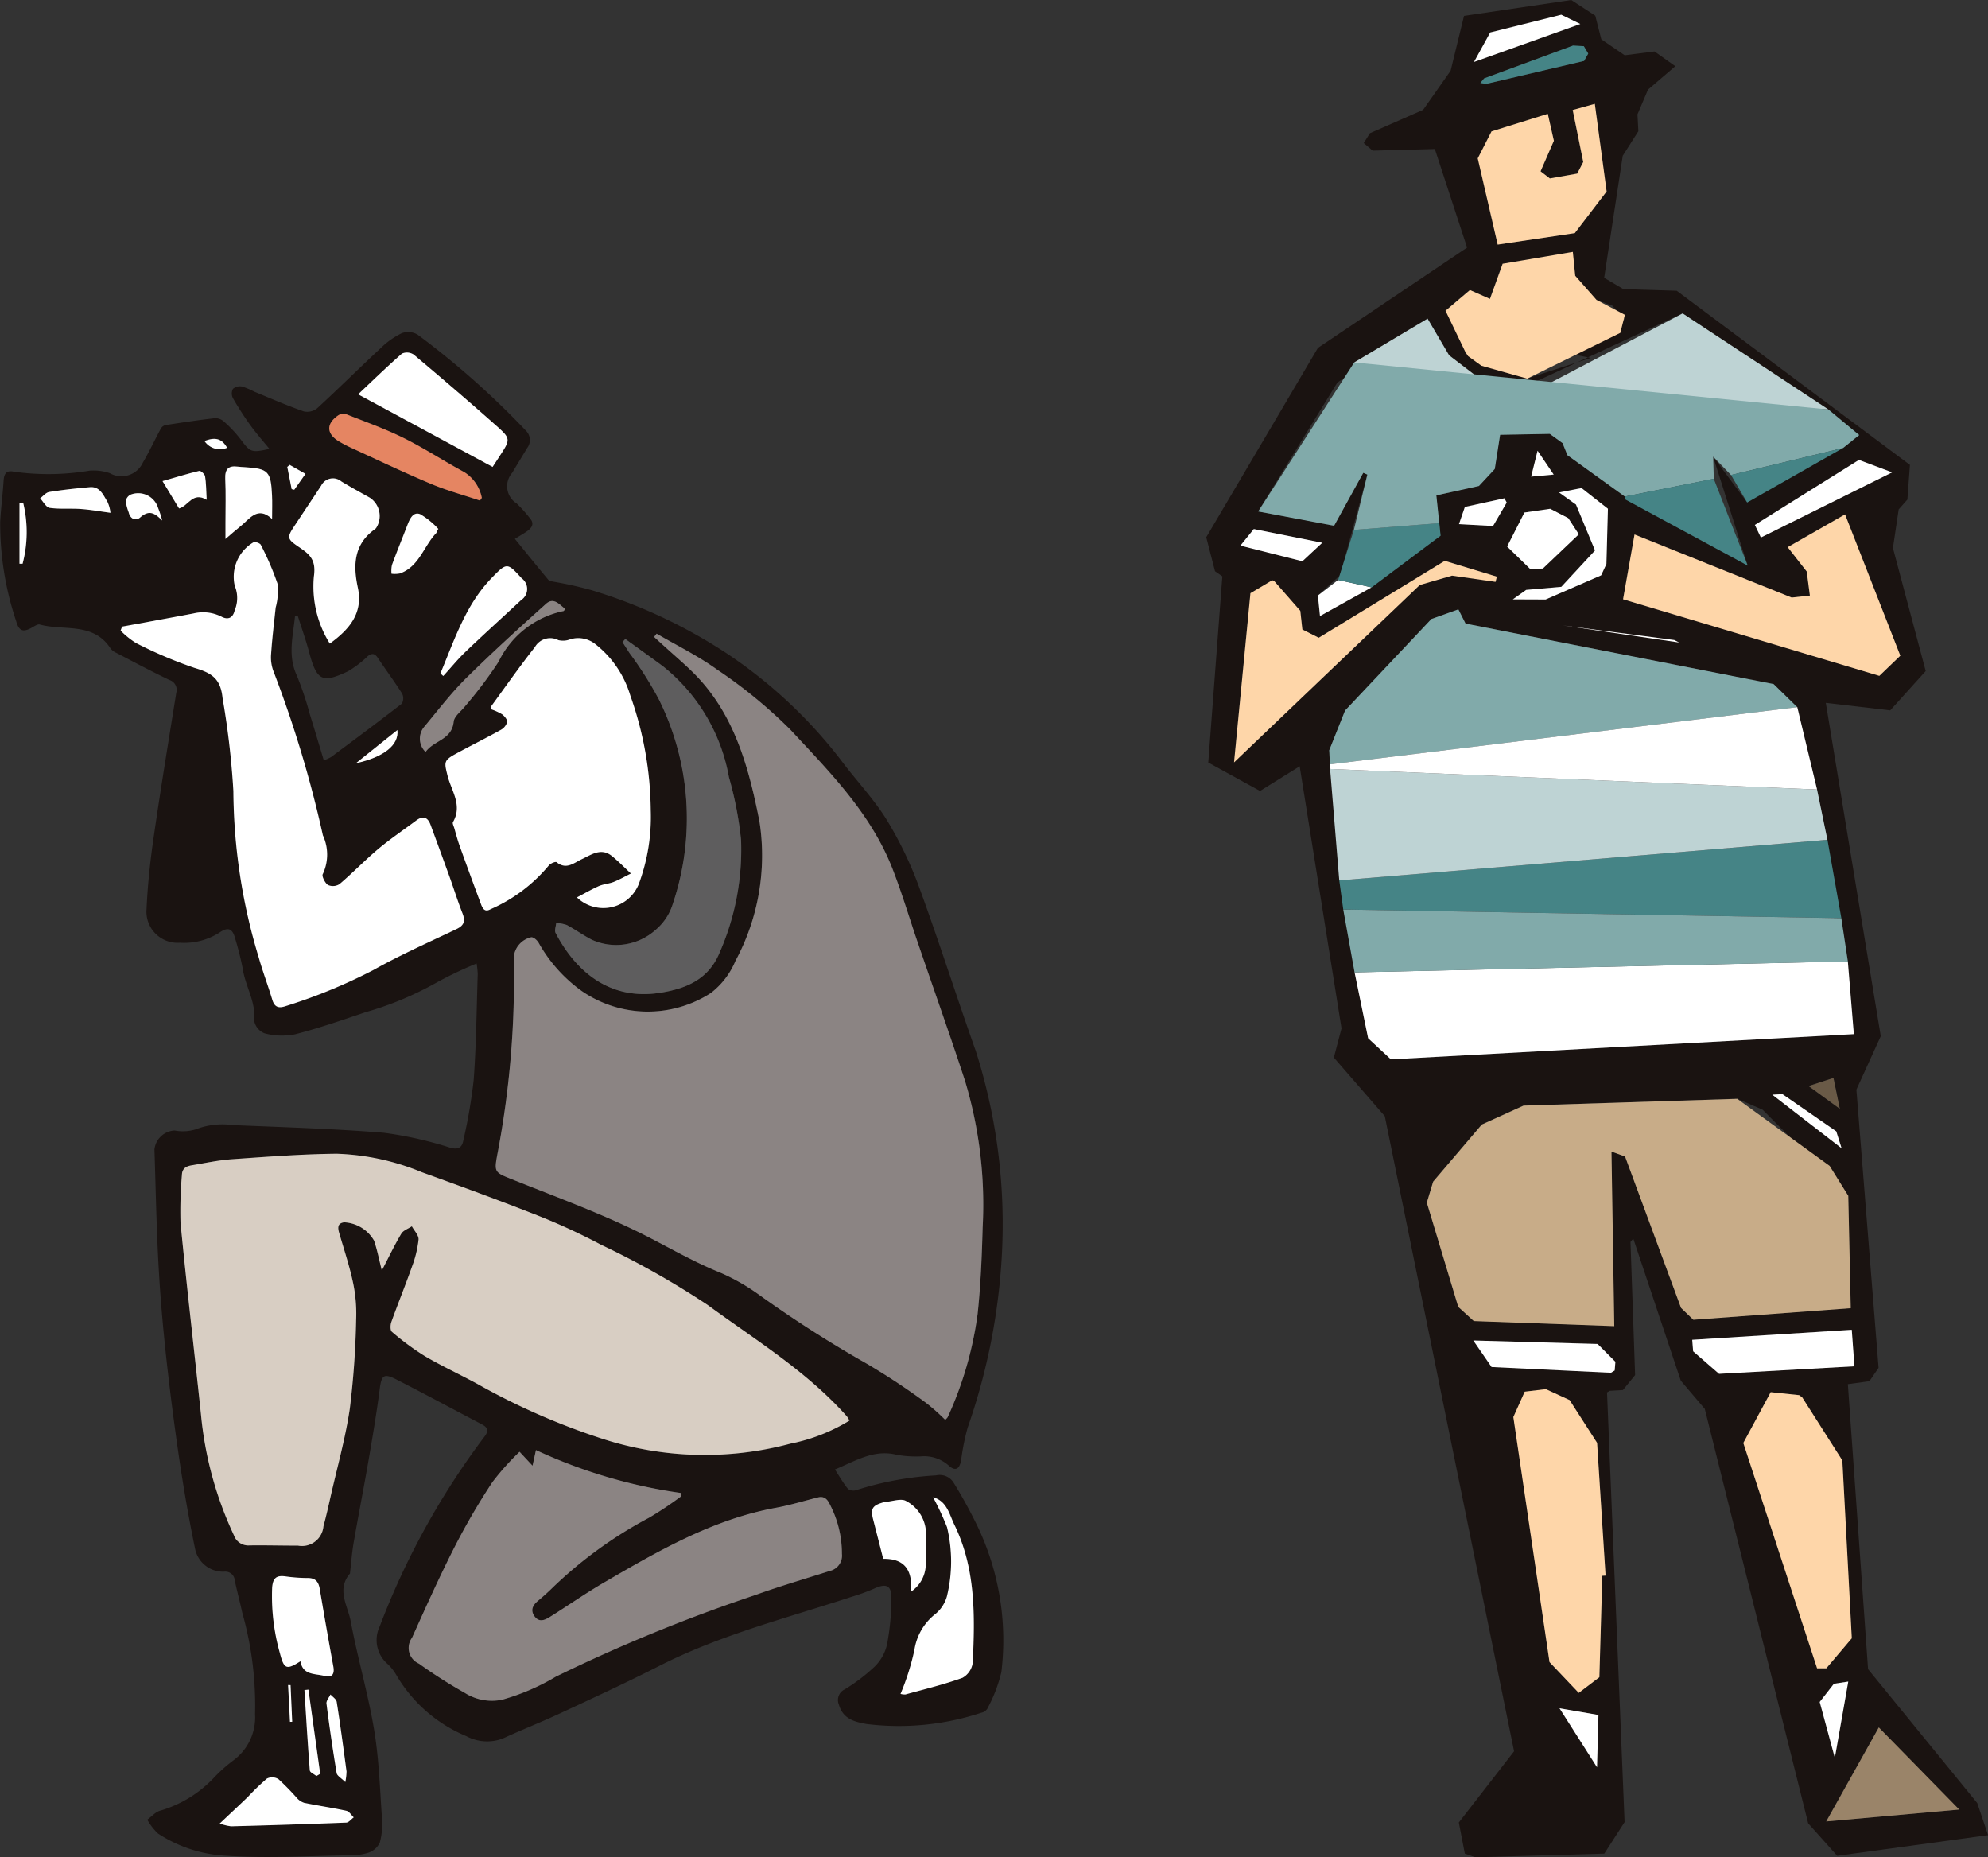 <svg xmlns="http://www.w3.org/2000/svg" width="121.301" height="113.311" viewBox="0 0 121.301 113.311">
  <rect x="0" y="0" width="121.301" height="113.311" fill="#333333" stroke="none"/>
  <g id="exhibition_latest_heading_deco" transform="translate(-648.557 -235.531)">
    <g id="Group_1058" data-name="Group 1058" transform="translate(-92.058 -3.559)">
      <g id="Group_1057" data-name="Group 1057" transform="translate(1151.752 -520.277)">
        <path id="Path_8654" data-name="Path 8654" d="M-321.621,774.47l-1.967-6.012-3.794.1-.545-.464.378-.6,3.246-1.425,1.678-2.386.818-3.347,6.543-.968,1.465.954.368,1.444,1.427.973,1.822-.232,1.267.9-1.666,1.427-.643,1.511.055,1.026-.954,1.5-1.133,7.444,1.171.691,3.256.1L-294.6,787.73l-.155,2.116-.531.6-.351,2.355,2,7.506-2.166,2.4-3.93-.459,3.354,20.336-1.487,3.261,1.353,16.975-.559.813-1.315.182,1.233,17.388,6.662,8.168.66,1.958-9.206,1.26-1.771-1.982-6.308-25.284-1.463-1.719-2.9-8.673-.17.208.282,8.123-.743.913-.8.045-.17.1,1.071,26.214-1.238,1.922-7.867.225-.643-.225-.366-1.9,3.371-4.343-7.889-38.747-3.108-3.576.468-1.781-2.553-15.992-2.419,1.508-3.158-1.735.858-11.359-.447-.311-.535-2.075,6.813-11.551,9.108-6.125Zm23.6,47.994-3.38-19.714-1.513-1.647-18.8-3.691-.44-.868-1.647.588-5.264,5.582-.968,2.426,2.374,17.572L-326.27,824l28.251-1.537ZM-324.03,778.8l-5.51,3.913-4.829,7.853,4.633.872,1.781-3.229.249.108-1.654,6.136-1.363,1.243.127,1.253,7.355-4.9-.258-2.465,2.6-.571.968-1.035.325-2.087,3.034-.055.777.562.294.741,11,6.734-2.108-6.65,2.075,2.8,6.837-4.117-10.771-7.42-10.308,4.788-1.551-.4-2.393-1.829-1.312-2.24Zm11.218,50.819.832.3,3.414,9.239.751.722,9.6-.708-.151-6.858-5.226-5.245-1.549-.669-13.04.416-2.548,1.155-2.967,3.483-.385,1.281,1.917,6.359.947.863,8.572.311-.172-10.652Zm.708-33.694,15.636,4.671,1.281-1.229-3.373-8.622-3.5,2,1.162,1.487.194,1.468-1.112.122-9.588-3.849-.7,3.951Zm-1.265,59.583.2-.01-.519-8.106-1.676-2.608-1.449-.669-1.291.155-.693,1.549,2.206,14.95,1.783,1.876,1.26-.956.179-6.182Zm13.1,5.637.562,0,1.554-1.831-.576-10.85-2.45-3.851-.186-.131-1.733-.182-1.671,3.1,4.5,13.748Zm-19.619-66.283.079-.315-3.179-.966-7.688,4.692-1-.5-.127-1.14-1.606-1.831-.11-.031-1.327.789-1,10.322,11.331-10.822,1.972-.571,2.653.378Zm-1.877-13.979,3.8,1.58,3.9-1.26-.837-.162-.411-.449.373-.476,1.922-.208,1.014-1.083-.767-.82-.968-.342-1.3-1.475-.146-1.453-4.284.724-.772,2.142-1.222-.54-1.492,1.265,1.367,1.473,1.389.691-1.578.395Zm5.065-14.572-3.435,1.071-.841,1.647,1.217,5.259,4.707-.7,1.941-2.543-.722-5.345-1.348.378.643,3.172-.368.707-1.669.294-.564-.435.81-1.862-.371-1.642Zm20.195,98.444-3.206,5.735,8.113-.724-4.908-5.01Zm-1.652-24.261-9.734.612.057.7,1.58,1.377,8.259-.461-.163-2.225Zm-23.09.652,1.116,1.618,7.281.351.229-.139.043-.531-1.085-1.088-7.585-.213Zm6.44-49.186-.645-.987-1.1-.569-1.573.229-1.054,2.075,1.406,1.37.774-.029,2.194-2.089Zm19.114-3.777-2.025-.76-6.349,3.966.366.767,8.008-3.973Zm-23.14,7.745,2,.009,3.385-1.475.323-.693.091-3.371-1.606-1.262-1.374.27,1.033.739,1.162,2.8-2.056,2.218-2.144.187-.813.576Zm19.645,70.681.82-4.654-.875.131-.868,1.112.923,3.411Zm-15.533-105.781-1.157-.564-4.336,1.083-.99,1.8,6.483-2.316Zm-15.744,31.65-4.176-.837-.818,1.011,3.782.954,1.212-1.128Zm16.767,74.707.086-3.187-2.376-.409,2.29,3.6Zm-7.121-102.754.356.057,5.976-1.4.253-.449-.27-.452-.66-.036-5.424,2-.232.285ZM-303,826.154l4.229,3.268-.325-1.033-3.284-2.269-.619.033Zm-16.2-36.127-.141-.261-2.412.528-.361,1.047,2.08.115.834-1.43Zm-2.35,37.425-2.957,3.144,2.957-3.144Zm5.214-39.132-.983-1.453-.392,1.58,1.375-.127Zm17.07,36.813-1.518.495,1.905,1.384-.387-1.879Z" transform="translate(0 0)" fill="#1a1311"/>
        <path id="Path_8655" data-name="Path 8655" d="M-303.508,785.581l-.848-4.78-29.787,2.479.243,1.773,30.393.528Z" transform="translate(4.724 29.803)" fill="#458486"/>
        <path id="Path_8656" data-name="Path 8656" d="M-307.28,779.479l-18.8-3.692-.439-.868-1.647.588-5.265,5.583-.969,2.426.041.858,28.519-3.489-1.44-1.406Z" transform="translate(4.367 21.625)" fill="#81aaaa"/>
        <path id="Path_8657" data-name="Path 8657" d="M-303.654,783.9l-30.1.671.826,4.019,1.389,1.288,28.25-1.538-.367-4.439Z" transform="translate(5.268 34.119)" fill="#fff"/>
        <path id="Path_8658" data-name="Path 8658" d="M-303.649,783.108l-30.393-.528.691,3.837,30.1-.671-.4-2.639Z" transform="translate(4.865 32.277)" fill="#81aaaa"/>
        <path id="Path_8659" data-name="Path 8659" d="M-304.664,780.247l-29.714-1.254.559,6.8,29.787-2.479-.633-3.068Z" transform="translate(4.399 27.289)" fill="#bed3d4"/>
        <path id="Path_8660" data-name="Path 8660" d="M-321.648,776.218l-6.786-.888,7.1,1.042-.311-.154Z" transform="translate(12.663 22.196)" fill="#fff"/>
        <path id="Path_8661" data-name="Path 8661" d="M-304.656,782.441l-1.208-5.027-28.519,3.489.014.284,29.714,1.254Z" transform="translate(4.391 25.095)" fill="#fff"/>
        <path id="Path_8662" data-name="Path 8662" d="M-324.026,771.969l-1.553-.4-2.391-1.83-1.314-2.238-4.48,2.672,10.065,1.864-.327-.066Z" transform="translate(5.253 11.306)" fill="#bed3d4"/>
        <path id="Path_8663" data-name="Path 8663" d="M-334.689,775.118l.127,1.253,3.148-1.75-2.043-.452-1.232.948Z" transform="translate(3.966 20.582)" fill="#fff"/>
        <path id="Path_8664" data-name="Path 8664" d="M-311.018,773.226l-8.895-5.86-9.4,4.93,18.292.929Z" transform="translate(11.446 11.123)" fill="#bed3d4"/>
        <path id="Path_8665" data-name="Path 8665" d="M-328,772.717l-5.209.414-.961,3.057,2.043.452,4.208-3.152-.081-.772Z" transform="translate(4.682 18.563)" fill="#458486"/>
        <path id="Path_8666" data-name="Path 8666" d="M-325.343,776.728l2.6-.571.967-1.037.326-2.087,3.033-.055.776.563.3.74,3.5,2.521,5.429-1.084-.038-1.352,1.087,1.121,6.84-1.647.984-.79-1.877-1.56-28.938-2.871-5.859,9.092,4.634.872,1.779-3.23.249.108-.822,3.375,5.209-.414-.177-1.692Z" transform="translate(1.845 12.861)" fill="#81aaaa"/>
        <path id="Path_8667" data-name="Path 8667" d="M-326.829,772.846l7.474,4.038-2.072-5.3-5.429,1.084.027.175Z" transform="translate(14.857 16.991)" fill="#458486"/>
        <path id="Path_8668" data-name="Path 8668" d="M-323.158,774.125l5.853-3.325-6.84,1.647.987,1.677Z" transform="translate(18.626 15.898)" fill="#458486"/>
        <path id="Path_8669" data-name="Path 8669" d="M-320.642,790.628l.171,10.651-8.573-.31-.946-.864-1.918-6.36.385-1.28,2.968-3.484,2.548-1.155,13.038-.415,5.64,4.092,1.135,1.822.152,6.859-9.605.706-.75-.721-3.416-9.239-.829-.3Z" transform="translate(7.832 38.996)" fill="#c8ac88"/>
        <path id="Path_8670" data-name="Path 8670" d="M-326.9,777.676l.7-3.953,9.589,3.848,1.11-.122-.192-1.466-1.162-1.487,3.5-2,3.372,8.621-1.28,1.23-15.636-4.671Z" transform="translate(14.797 18.254)" fill="#fed6a9"/>
        <path id="Path_8671" data-name="Path 8671" d="M-324.272,806.213l-.179,6.182-1.258.957-1.784-1.878-2.207-14.95.693-1.548,1.291-.155,1.449.667,1.677,2.61.518,8.1-.2.01Z" transform="translate(10.902 49.298)" fill="#fed6a9"/>
        <path id="Path_8672" data-name="Path 8672" d="M-319.329,811.746-323.83,798l1.672-3.1,1.734.182.186.133,2.451,3.85.576,10.85-1.554,1.832-.563,0Z" transform="translate(19.064 49.403)" fill="#fed6a9"/>
        <path id="Path_8673" data-name="Path 8673" d="M-320.872,774.962l-2.655-.379-1.971.571-11.331,10.822,1-10.321,1.327-.789.11.031,1.606,1.833.125,1.138,1,.505,7.689-4.692,3.178.965-.078.316Z" transform="translate(0.99 19.904)" fill="#fed6a9"/>
        <path id="Path_8674" data-name="Path 8674" d="M-330.212,771.92l-1.219-2.533,1.49-1.264,1.223.541.773-2.144,4.283-.724.145,1.454,1.3,1.475,1.73.91-.278,1.1-5.681,2.793-2.795-.787-.813-.585-.153-.233Z" transform="translate(8.495 8.94)" fill="#fed6a9"/>
        <path id="Path_8675" data-name="Path 8675" d="M-326.334,762.629l.371,1.642-.811,1.863.565.435,1.669-.294.369-.708-.643-3.173,1.349-.376.721,5.344-1.941,2.543-4.707.7-1.216-5.259.841-1.647,3.434-1.071Z" transform="translate(9.639 3.685)" fill="#fed6a9"/>
        <path id="Path_8676" data-name="Path 8676" d="M-318.506,803.455l4.907,5.009-8.115.726,3.207-5.735Z" transform="translate(22.008 61.303)" fill="#9a8469"/>
        <path id="Path_8677" data-name="Path 8677" d="M-315.4,793.306l.163,2.227-8.26.461-1.581-1.376-.056-.7,9.734-.612Z" transform="translate(17.251 47.191)" fill="#fff"/>
        <path id="Path_8678" data-name="Path 8678" d="M-330.722,793.579l7.586.213,1.084,1.087-.043.53-.228.139-7.283-.35-1.116-1.619Z" transform="translate(9.481 47.571)" fill="#fff"/>
        <path id="Path_8679" data-name="Path 8679" d="M-325.483,773.907l-2.194,2.09-.775.028-1.407-1.369,1.055-2.076,1.574-.228,1.1.568.644.987Z" transform="translate(10.682 18.056)" fill="#fff"/>
        <path id="Path_8680" data-name="Path 8680" d="M-315.161,771.865l-8.008,3.975-.367-.768,6.349-3.967,2.026.76Z" transform="translate(19.475 16.321)" fill="#fff"/>
        <path id="Path_8681" data-name="Path 8681" d="M-329.712,778.614l.812-.576,2.144-.187,2.056-2.219-1.161-2.8-1.033-.739,1.374-.268,1.607,1.261-.091,3.371-.323.693-3.386,1.473-2-.008Z" transform="translate(10.886 17.319)" fill="#fff"/>
        <path id="Path_8682" data-name="Path 8682" d="M-320.957,806.939l-.924-3.411.868-1.111.875-.132-.82,4.655Z" transform="translate(21.776 59.675)" fill="#fff"/>
        <path id="Path_8683" data-name="Path 8683" d="M-324.221,760.307l-6.483,2.316.989-1.8,4.336-1.082,1.158.563Z" transform="translate(9.506 0.525)" fill="#fff"/>
        <path id="Path_8684" data-name="Path 8684" d="M-331.673,773.707l-1.211,1.127-3.783-.953.818-1.012,4.177.837Z" transform="translate(1.215 18.775)" fill="#fff"/>
        <path id="Path_8685" data-name="Path 8685" d="M-326.232,806.563l-2.29-3.6,2.376.409-.086,3.187Z" transform="translate(12.541 60.625)" fill="#fff"/>
        <path id="Path_8686" data-name="Path 8686" d="M-330.543,762.814l.233-.285,5.425-2,.659.036.269.451-.253.449-5.975,1.4-.358-.058Z" transform="translate(9.73 1.62)" fill="#458486"/>
        <path id="Path_8687" data-name="Path 8687" d="M-323.091,787.325l.621-.033,3.283,2.269.326,1.033-4.23-3.269Z" transform="translate(20.092 38.829)" fill="#fff"/>
        <path id="Path_8688" data-name="Path 8688" d="M-328.174,772.345l-.835,1.43-2.079-.114.36-1.049,2.413-.527.14.261Z" transform="translate(8.973 17.683)" fill="#fff"/>
        <path id="Path_8689" data-name="Path 8689" d="M-329.131,787.849l-2.958,3.144,2.958-3.144Z" transform="translate(7.58 39.603)" fill="#fff"/>
        <path id="Path_8690" data-name="Path 8690" d="M-327.871,772.324l-1.375.127.392-1.58.984,1.453Z" transform="translate(11.534 15.996)" fill="#fff"/>
        <path id="Path_8691" data-name="Path 8691" d="M-320.648,786.879l.387,1.879-1.9-1.385,1.518-.494Z" transform="translate(21.38 38.254)" fill="#6a5a47"/>
      </g>
    </g>
    <g id="Group_1109" data-name="Group 1109" transform="translate(-15044 -4784.484)">
      <g id="Group_1103" data-name="Group 1103" transform="translate(15692.557 5040.283)">
        <path id="Path_9532" data-name="Path 9532" d="M-580.224,672.879a23.981,23.981,0,0,0-2.508,1.2,20.031,20.031,0,0,1-4.278,1.775c-1.422.482-2.847.976-4.3,1.348a4.148,4.148,0,0,1-1.855-.063,1.019,1.019,0,0,1-.629-.766c.116-1.149-.543-2.1-.7-3.175a17.805,17.805,0,0,0-.46-1.833c-.154-.6-.413-.741-.937-.386a4.015,4.015,0,0,1-2.445.634,1.9,1.9,0,0,1-2.026-2.07c.066-1.447.218-2.894.427-4.327.427-2.957.912-5.9,1.386-8.853a.634.634,0,0,0-.424-.783c-1.094-.524-2.164-1.094-3.238-1.654a.885.885,0,0,1-.347-.265c-1.058-1.632-2.858-1.058-4.324-1.464-.11-.03-.273.072-.394.143-.573.342-.857.314-1.039-.336a18.727,18.727,0,0,1-.978-6.074c.044-.841.157-1.676.209-2.516.028-.424.177-.642.623-.54a15.13,15.13,0,0,0,4.625-.064,3.05,3.05,0,0,1,1.229.154,1.439,1.439,0,0,0,2.02-.645c.4-.678.73-1.4,1.105-2.089a.448.448,0,0,1,.289-.2c1.012-.157,2.023-.311,3.04-.424a.827.827,0,0,1,.551.245,7.751,7.751,0,0,1,.984,1.056c.584.783.648.824,1.753.576-.411-.5-.819-.965-1.177-1.461a18.9,18.9,0,0,1-1.056-1.643.616.616,0,0,1,.006-.557.662.662,0,0,1,.546-.146,4.424,4.424,0,0,1,.75.314c1.006.414,2,.849,3.029,1.207a.962.962,0,0,0,.81-.187c1.315-1.207,2.582-2.467,3.889-3.682a4.884,4.884,0,0,1,1.271-.9,1.124,1.124,0,0,1,.97.083,51.3,51.3,0,0,1,6.634,5.884.8.8,0,0,1,.052,1.039c-.3.5-.612,1.006-.912,1.51a1.241,1.241,0,0,0,.276,1.871,8.41,8.41,0,0,1,.832.935c.251.309.085.551-.179.741-.2.146-.419.267-.764.482.7.865,1.367,1.692,2.042,2.5.069.08.229.091.347.119a23.009,23.009,0,0,1,2.31.518,31.616,31.616,0,0,1,8.23,3.853,29.207,29.207,0,0,1,6.926,6.455c.923,1.246,2.017,2.381,2.83,3.693a23.035,23.035,0,0,1,2.012,4.2c1.2,3.277,2.255,6.612,3.423,9.9a34.772,34.772,0,0,1,1.6,12.32,38.1,38.1,0,0,1-2.095,10.669,14.153,14.153,0,0,0-.394,1.96c-.094.576-.358.728-.78.333a2.248,2.248,0,0,0-1.673-.543,6.632,6.632,0,0,1-1.5-.1c-1.381-.339-2.472.372-3.751.9.292.446.515.843.8,1.188a.572.572,0,0,0,.5.072,19.492,19.492,0,0,1,4.87-.9,1,1,0,0,1,1.072.444,29.658,29.658,0,0,1,1.45,2.643,16.145,16.145,0,0,1,1.464,8.913,9.1,9.1,0,0,1-.866,2.249.573.573,0,0,1-.361.232,16.031,16.031,0,0,1-7,.686c-.744-.132-1.436-.311-1.687-1.179a.718.718,0,0,1,.364-.937,11.092,11.092,0,0,0,1.833-1.4,2.751,2.751,0,0,0,.741-1.339,15.526,15.526,0,0,0,.267-2.814c.008-.8-.328-.926-1.061-.587a12.036,12.036,0,0,1-1.342.488c-3.955,1.3-8.009,2.318-11.755,4.222-2,1.017-4.032,1.954-6.064,2.9-1.149.535-2.337,1-3.489,1.532a2.7,2.7,0,0,1-2.235-.149,8.9,8.9,0,0,1-4.244-3.693,3,3,0,0,0-.537-.692,1.926,1.926,0,0,1-.493-2.31,46.869,46.869,0,0,1,6.375-11.554c.287-.367.237-.57-.154-.774-1.745-.915-3.478-1.852-5.231-2.745-.758-.383-.885-.234-.995.615-.187,1.455-.435,2.908-.683,4.355-.287,1.659-.612,3.313-.9,4.972-.107.609-.152,1.232-.223,1.849,0,.022,0,.049-.008.063-.835.978-.127,1.968.047,2.908.411,2.213,1.053,4.382,1.425,6.6.3,1.778.355,3.6.482,5.4a4.377,4.377,0,0,1-.132,1.505,1.186,1.186,0,0,1-.689.615,3.581,3.581,0,0,1-1.177.16c-2.489.039-4.989.193-7.466.03a8.348,8.348,0,0,1-4.206-1.362,3.6,3.6,0,0,1-.65-.841c.27-.193.515-.491.816-.557a7.337,7.337,0,0,0,3.277-2.031,9.3,9.3,0,0,1,1.177-1.042,3.263,3.263,0,0,0,1.306-2.823,20.743,20.743,0,0,0-.78-6.176c-.143-.656-.317-1.306-.457-1.962a.574.574,0,0,0-.634-.54,1.744,1.744,0,0,1-1.786-1.386c-.366-1.767-.675-3.547-.943-5.333q-.467-3.15-.816-6.32c-.207-1.9-.375-3.814-.477-5.724-.127-2.329-.168-4.663-.245-7a1.3,1.3,0,0,1,1.237-1.152,2.656,2.656,0,0,0,1.276-.069,4.52,4.52,0,0,1,2.266-.262c3.079.132,6.16.218,9.23.471a23.353,23.353,0,0,1,4.041.91c.5.138.722-.014.8-.458a32.679,32.679,0,0,0,.628-3.663c.157-2.158.177-4.324.248-6.491A5.559,5.559,0,0,0-580.224,672.879Zm28.592,27.845a.925.925,0,0,0,.151-.165,22.107,22.107,0,0,0,1.825-6.281c.188-1.753.262-3.525.309-5.289A26.135,26.135,0,0,0-550.433,680c-.926-2.817-1.921-5.614-2.88-8.42-.513-1.494-.959-3.007-1.532-4.476-1.315-3.379-3.834-5.912-6.226-8.486a29.7,29.7,0,0,0-4.468-3.666c-1.158-.838-2.458-1.472-3.7-2.2l-.154.2c.207.19.413.378.623.565.587.537,1.2,1.053,1.764,1.612,2.519,2.5,3.39,5.785,4.043,9.084a13.549,13.549,0,0,1-1.469,8.511,4.793,4.793,0,0,1-1.5,1.954,7.1,7.1,0,0,1-7.888-.132,9.089,9.089,0,0,1-2.618-2.933c-.088-.154-.3-.344-.444-.339a1.365,1.365,0,0,0-1.075,1.254,56.689,56.689,0,0,1-1.012,12.055c-.185,1-.135,1.042.816,1.422,2.489,1,5.016,1.921,7.433,3.073,1.792.852,3.486,1.9,5.341,2.646a12.624,12.624,0,0,1,2.453,1.406,73.087,73.087,0,0,0,6.513,4.162,41.985,41.985,0,0,1,3.613,2.387A12.4,12.4,0,0,1-551.632,700.725Zm-5.837.039c-.088-.132-.124-.21-.177-.27-2.442-2.742-5.567-4.644-8.48-6.78a51.914,51.914,0,0,0-6.5-3.671,38.373,38.373,0,0,0-3.82-1.767c-2.354-.929-4.729-1.8-7.108-2.657a14.858,14.858,0,0,0-5.192-1.13c-2.13.019-4.261.185-6.389.333-.83.058-1.648.234-2.469.372-.325.052-.59.179-.6.6a25.6,25.6,0,0,0-.085,2.9c.378,3.895.835,7.781,1.246,11.672a22.256,22.256,0,0,0,2.009,7.392.93.93,0,0,0,.959.626c.984-.014,1.971.014,2.955.014a1.315,1.315,0,0,0,1.552-1.18c.165-.606.3-1.221.441-1.836.405-1.786.907-3.558,1.171-5.363a52.555,52.555,0,0,0,.383-5.394,9.185,9.185,0,0,0-.184-2.249c-.215-1.025-.549-2.023-.844-3.032-.094-.32-.132-.606.289-.672a2.23,2.23,0,0,1,1.833,1.116c.193.565.306,1.16.474,1.822.408-.783.763-1.532,1.185-2.241.121-.207.427-.306.648-.455.146.273.43.557.408.813a6.757,6.757,0,0,1-.4,1.648c-.4,1.13-.851,2.241-1.257,3.368-.066.182-.077.521.03.609a16.015,16.015,0,0,0,2,1.477c1.045.617,2.155,1.124,3.222,1.706a41.6,41.6,0,0,0,7.579,3.329,20.207,20.207,0,0,0,11.515.312A10.992,10.992,0,0,0-557.469,700.763ZM-577.6,702.67a15.869,15.869,0,0,0-1.648,1.844,41.471,41.471,0,0,0-2.288,3.914c-.934,1.833-1.778,3.712-2.624,5.59a1.044,1.044,0,0,0,.424,1.579,30.509,30.509,0,0,0,2.795,1.783,3.081,3.081,0,0,0,2.285.416,13.6,13.6,0,0,0,3.271-1.406,99.775,99.775,0,0,1,12.157-4.975c1.5-.543,3.032-.987,4.548-1.472a.958.958,0,0,0,.75-1.045,6.522,6.522,0,0,0-.739-3.021c-.154-.325-.355-.515-.73-.419-.854.212-1.7.474-2.563.631-3.831.7-7.141,2.616-10.443,4.537-1.141.664-2.224,1.419-3.343,2.122-.312.193-.661.356-.943-.047-.256-.369-.1-.67.21-.931.273-.229.543-.466.8-.714a25.994,25.994,0,0,1,5.981-4.36,22.038,22.038,0,0,0,1.951-1.3l-.016-.212a31.378,31.378,0,0,1-8.833-2.616l-.209.954Zm-24.254-50.343-.085.248a5.042,5.042,0,0,0,.94.758,26.421,26.421,0,0,0,3.58,1.521c1.009.3,1.582.626,1.7,1.833a50.3,50.3,0,0,1,.661,5.678,35.483,35.483,0,0,0,1.543,10.137c.243.868.568,1.717.827,2.582.143.491.411.546.852.391a33.025,33.025,0,0,0,5.336-2.2c1.643-.924,3.371-1.689,5.074-2.5.466-.223.524-.5.345-.956-.292-.744-.529-1.508-.8-2.26q-.566-1.571-1.146-3.136c-.171-.463-.46-.57-.871-.265-.772.576-1.574,1.116-2.312,1.734-.816.686-1.56,1.461-2.37,2.15a.747.747,0,0,1-.708.053c-.182-.119-.391-.549-.317-.661a2.79,2.79,0,0,0,.008-2.368,70.017,70.017,0,0,0-3.021-10.024,2.394,2.394,0,0,1-.138-1.044c.063-.943.182-1.883.278-2.825a4.012,4.012,0,0,0,.124-1.425,17.1,17.1,0,0,0-1.044-2.428.489.489,0,0,0-.449-.121,2.442,2.442,0,0,0-1.125,2.649,1.933,1.933,0,0,1-.008,1.5c-.1.438-.394.6-.8.38a2.489,2.489,0,0,0-1.706-.2c-.863.165-1.728.322-2.591.482Q-600.974,652.167-601.857,652.327Zm27.754,16.52a2.326,2.326,0,0,0,3.773-.816,11.705,11.705,0,0,0,.73-4.517,21.337,21.337,0,0,0-1.246-6.987,6.246,6.246,0,0,0-2.131-3.134,1.678,1.678,0,0,0-1.535-.295,1.177,1.177,0,0,1-.728.049,1.076,1.076,0,0,0-1.428.427c-.921,1.166-1.775,2.387-2.651,3.588-.033.044-.019.119-.03.2a3.58,3.58,0,0,1,.675.306c.149.11.336.333.314.477a.8.8,0,0,1-.4.485c-.915.507-1.855.967-2.77,1.472-.714.394-.664.51-.466,1.323.226.915.923,1.8.331,2.822-.044.077.039.24.074.358.1.364.2.73.328,1.086q.641,1.778,1.3,3.55c.1.267.223.532.59.323a9.611,9.611,0,0,0,3.539-2.654c.088-.132.422-.27.488-.215.592.482,1.053.044,1.538-.184.6-.278,1.182-.722,1.844-.188.405.328.769.708,1.155,1.064-.35.174-.692.369-1.053.513-.289.113-.62.13-.9.251C-573.193,668.343-573.6,668.585-574.1,668.847Zm2.952-15.765-.171.187.433.675a22.263,22.263,0,0,1,1.786,2.82,16.3,16.3,0,0,1,.86,12.447,3.353,3.353,0,0,1-1.047,1.607,3.608,3.608,0,0,1-3.886.62c-.532-.27-1.017-.625-1.543-.907a2.328,2.328,0,0,0-.648-.124c-.016.2-.116.455-.036.609,1.243,2.379,3.335,4.137,6.394,3.646,1.582-.254,2.938-.813,3.611-2.448a15.629,15.629,0,0,0,1.309-6.885,22.114,22.114,0,0,0-.741-3.826,11.145,11.145,0,0,0-4.051-6.78C-569.635,654.171-570.393,653.628-571.151,653.082Zm-18.031.278c1.216-.877,2.042-1.877,1.709-3.42-.3-1.408-.229-2.668,1.067-3.583a.348.348,0,0,0,.08-.1,1.341,1.341,0,0,0-.411-1.8c-.584-.325-1.171-.648-1.742-.995a.8.8,0,0,0-1.229.256c-.543.824-1.091,1.643-1.637,2.467-.46.695-.441.786.234,1.249.631.433,1.113.747.959,1.811A6.566,6.566,0,0,0-589.182,653.361Zm1.728-15.206,8.2,4.429c.179-.273.361-.551.54-.829.513-.791.537-.923-.165-1.552-1.706-1.519-3.443-3-5.193-4.476a.751.751,0,0,0-.711-.058C-585.7,636.477-586.585,637.337-587.453,638.155Zm-2.095,22.33a2.774,2.774,0,0,0,.441-.2c1.447-1.078,2.894-2.15,4.319-3.258a.656.656,0,0,0,.016-.615c-.471-.744-1-1.45-1.488-2.186-.2-.292-.38-.273-.62-.083a6.507,6.507,0,0,1-1.191.91c-1.541.722-1.893.623-2.362-1.122-.2-.761-.469-1.508-.705-2.258l-.171.036c-.118,1.2-.455,2.39.116,3.61a19.4,19.4,0,0,1,.783,2.329C-590.121,658.57-589.848,659.493-589.548,660.485Zm35.19,56.955a.989.989,0,0,0,.3.033c1.166-.323,2.345-.606,3.478-1.014a1.242,1.242,0,0,0,.626-.932c.135-2.864.182-5.735-1.119-8.4-.309-.628-.455-1.455-1.3-1.681a17.154,17.154,0,0,1,.849,1.821,8.961,8.961,0,0,1-.011,4.239,2.144,2.144,0,0,1-.714,1.072,3.419,3.419,0,0,0-1.262,2.172A15.082,15.082,0,0,1-554.358,717.441Zm-36.615-1.993c.138.857.874.747,1.442.9.474.127.653-.08.562-.576q-.43-2.352-.824-4.71c-.072-.433-.245-.681-.725-.681a10.016,10.016,0,0,1-1.375-.1c-.559-.077-.769.113-.808.705a12.737,12.737,0,0,0,.474,3.98C-591.976,715.933-591.83,715.994-590.973,715.448Zm10.956-70.811.11-.165a2.383,2.383,0,0,0-1.08-1.576c-1.235-.664-2.412-1.441-3.666-2.064-1.119-.557-2.3-.978-3.47-1.439a.653.653,0,0,0-.51.022c-.786.512-.772,1.149.014,1.615a7.244,7.244,0,0,0,.722.38c1.621.741,3.227,1.51,4.867,2.2C-582.054,644.02-581.023,644.3-580.017,644.637ZM-595.9,725.351a3.476,3.476,0,0,0,.689.168q3.514-.1,7.028-.226c.157-.008.306-.21.458-.32-.149-.138-.278-.361-.449-.4-.854-.185-1.72-.309-2.574-.485a1,1,0,0,1-.449-.3,15.75,15.75,0,0,0-1.122-1.147.732.732,0,0,0-.7-.036,14.421,14.421,0,0,0-1.166,1.122C-594.708,724.234-595.242,724.731-595.9,725.351Zm42.183-14.15a2.023,2.023,0,0,0,.9-1.615c-.017-.67.011-1.339.014-2.012a2.269,2.269,0,0,0-1.2-1.888c-.3-.193-.857.019-1.3.05a.654.654,0,0,0-.121.03c-.659.19-.772.389-.6,1.045.207.8.411,1.607.612,2.395C-554.168,709.18-553.614,709.82-553.716,711.2Zm-28.716-56.021.168.16c.449-.491.871-1.012,1.353-1.472,1.119-1.069,2.271-2.106,3.4-3.161a.807.807,0,0,0,.03-1.328c-.874-.962-.9-.976-1.819-.03C-580.9,651-581.575,653.135-582.432,655.18Zm7.615-3.933c-.356-.267-.7-.731-1.166-.314-1.664,1.494-3.321,3-4.911,4.572-.9.9-1.684,1.924-2.5,2.905a1.124,1.124,0,0,0,.061,1.563c.5-.719,1.6-.728,1.714-1.849.033-.336.455-.634.7-.948a25.905,25.905,0,0,0,2.039-2.709,5.682,5.682,0,0,1,3.961-3.092C-574.894,651.368-574.874,651.318-574.817,651.247Zm-17.887-5.485c0-.54.019-1,0-1.45-.069-1.463-.229-1.621-1.656-1.711-.146-.009-.292-.014-.438-.033-.568-.074-.785.154-.76.744.041.9.011,1.8.014,2.7v.97c.372-.317.612-.535.865-.733C-594.09,645.79-593.605,644.921-592.7,645.762Zm10.041.733.1-.127a4.793,4.793,0,0,0-1.105-.9c-.422-.171-.631.268-.774.637-.314.821-.648,1.634-.951,2.459a1.71,1.71,0,0,0-.028.535,1.683,1.683,0,0,0,.515-.016c1.177-.419,1.447-1.67,2.216-2.467C-582.661,646.592-582.669,646.537-582.663,646.5Zm-19.9-1.113a2.106,2.106,0,0,0-.185-.67c-.251-.408-.455-.945-1.072-.893-.83.072-1.662.163-2.483.295-.2.033-.369.251-.551.386.193.2.367.551.584.582.626.088,1.273.022,1.907.069C-603.784,645.192-603.208,645.3-602.565,645.382Zm4.187-.265c.568-.143.819-1.042,1.69-.526-.036-.582-.033-1.014-.1-1.436-.022-.133-.262-.35-.355-.328-.73.174-1.45.4-2.241.623Zm10.143,77.7a3.861,3.861,0,0,0,.075-.645c-.19-1.417-.378-2.836-.6-4.247-.025-.168-.248-.3-.38-.452-.085.185-.265.383-.242.557q.273,2.125.62,4.239C-588.738,722.438-588.5,722.564-588.236,722.821Zm-1.761-.372.229-.135-.717-5.135-.245.025c.1,1.634.2,3.269.328,4.9C-590.394,722.231-590.138,722.336-590,722.448Zm-9.409-76.6a6.475,6.475,0,0,0-.248-.763,1.27,1.27,0,0,0-1.678-.813.535.535,0,0,0-.295.408,3.005,3.005,0,0,0,.177.664c.094.436.446.543.7.323C-600.187,645.169-599.845,645.42-599.407,645.853Zm-8.486-1.089-.223.008v3.715l.19,0A7.578,7.578,0,0,0-607.893,644.764Zm20.3,15.895c1.7-.364,2.643-1.108,2.533-2.026Zm-4.041-18.2-.146.124.267,1.356.16.036.683-.967Zm-5.2-1.458a1.129,1.129,0,0,0,1.378.411C-595.777,640.831-596.193,640.76-596.827,641Zm5.25,75.9-.152,0,.116,2.243.135-.005Z" transform="translate(609.305 -634.365)" fill="#1a1311"/>
        <path id="Path_9533" data-name="Path 9533" d="M-570.907,689a12.4,12.4,0,0,0-1.169-1.036,41.985,41.985,0,0,0-3.613-2.387,73.111,73.111,0,0,1-6.513-4.162,12.622,12.622,0,0,0-2.453-1.406c-1.855-.747-3.55-1.794-5.341-2.646-2.417-1.152-4.944-2.073-7.433-3.073-.951-.38-1-.424-.816-1.422a56.688,56.688,0,0,0,1.012-12.055,1.365,1.365,0,0,1,1.075-1.254c.146-.005.355.185.444.339a9.087,9.087,0,0,0,2.618,2.933,7.1,7.1,0,0,0,7.888.132,4.793,4.793,0,0,0,1.5-1.954,13.55,13.55,0,0,0,1.469-8.511c-.653-3.3-1.524-6.587-4.043-9.084-.565-.559-1.177-1.075-1.764-1.612-.21-.187-.416-.375-.623-.565l.154-.2c1.238.725,2.538,1.359,3.7,2.2a29.7,29.7,0,0,1,4.468,3.666c2.392,2.574,4.911,5.107,6.226,8.486.573,1.469,1.02,2.982,1.532,4.476.959,2.806,1.954,5.6,2.88,8.42a26.132,26.132,0,0,1,1.086,8.985c-.047,1.764-.121,3.536-.309,5.289a22.108,22.108,0,0,1-1.825,6.281A.927.927,0,0,1-570.907,689Z" transform="translate(628.58 -622.644)" fill="#8b8483"/>
        <path id="Path_9534" data-name="Path 9534" d="M-564.47,668.826a10.992,10.992,0,0,1-3.608,1.411,20.207,20.207,0,0,1-11.515-.312,41.6,41.6,0,0,1-7.579-3.329c-1.067-.582-2.177-1.089-3.222-1.706a16.01,16.01,0,0,1-2-1.477c-.108-.088-.1-.427-.03-.609.405-1.127.857-2.238,1.257-3.368a6.757,6.757,0,0,0,.4-1.648c.022-.256-.262-.54-.408-.813-.221.149-.526.248-.648.455-.422.708-.777,1.458-1.185,2.241-.168-.661-.281-1.257-.474-1.822a2.23,2.23,0,0,0-1.833-1.116c-.422.066-.383.353-.289.672.295,1.009.628,2.006.844,3.032a9.185,9.185,0,0,1,.184,2.249,52.572,52.572,0,0,1-.383,5.394c-.265,1.805-.766,3.577-1.171,5.363-.138.615-.276,1.23-.441,1.836a1.315,1.315,0,0,1-1.552,1.18c-.984,0-1.97-.027-2.955-.014a.93.93,0,0,1-.959-.626,22.258,22.258,0,0,1-2.009-7.392c-.411-3.891-.868-7.777-1.246-11.672a25.629,25.629,0,0,1,.085-2.9c.008-.419.273-.546.6-.6.821-.138,1.64-.314,2.469-.372,2.128-.149,4.258-.314,6.389-.333a14.858,14.858,0,0,1,5.192,1.13c2.379.86,4.754,1.728,7.108,2.657a38.367,38.367,0,0,1,3.82,1.767,51.919,51.919,0,0,1,6.5,3.671c2.913,2.136,6.039,4.038,8.48,6.78C-564.594,668.617-564.558,668.694-564.47,668.826Z" transform="translate(616.306 -602.428)" fill="#d8cec3"/>
        <path id="Path_9535" data-name="Path 9535" d="M-593.5,659.215l.791.849.209-.954a31.377,31.377,0,0,0,8.833,2.616l.016.212a22.043,22.043,0,0,1-1.951,1.3,25.992,25.992,0,0,0-5.981,4.36c-.256.248-.526.485-.8.714-.314.262-.466.562-.21.931.281.4.631.24.943.047,1.119-.7,2.2-1.458,3.343-2.122,3.3-1.921,6.612-3.834,10.443-4.537.865-.157,1.709-.419,2.563-.631.375-.1.576.094.73.419a6.522,6.522,0,0,1,.739,3.021.958.958,0,0,1-.75,1.045c-1.516.485-3.048.929-4.548,1.472a99.775,99.775,0,0,0-12.157,4.975,13.6,13.6,0,0,1-3.271,1.406,3.082,3.082,0,0,1-2.285-.416,30.509,30.509,0,0,1-2.795-1.783,1.044,1.044,0,0,1-.424-1.579c.846-1.877,1.689-3.757,2.624-5.59a41.458,41.458,0,0,1,2.288-3.914A15.864,15.864,0,0,1-593.5,659.215Z" transform="translate(625.202 -590.909)" fill="#8b8483"/>
        <path id="Path_9536" data-name="Path 9536" d="M-606.549,644.164q.885-.161,1.772-.325c.863-.16,1.728-.317,2.591-.482a2.489,2.489,0,0,1,1.706.2c.411.218.7.058.8-.38a1.933,1.933,0,0,0,.008-1.5,2.442,2.442,0,0,1,1.125-2.649.488.488,0,0,1,.449.121,17.093,17.093,0,0,1,1.044,2.428,4.012,4.012,0,0,1-.124,1.425c-.1.943-.215,1.882-.278,2.825a2.394,2.394,0,0,0,.138,1.045,70.006,70.006,0,0,1,3.021,10.024,2.79,2.79,0,0,1-.008,2.368c-.074.113.135.543.317.661a.746.746,0,0,0,.708-.053c.81-.689,1.554-1.463,2.37-2.15.739-.617,1.541-1.157,2.312-1.734.411-.306.7-.2.871.265q.579,1.567,1.146,3.136c.27.752.507,1.516.8,2.26.179.452.121.733-.344.956-1.7.813-3.431,1.579-5.074,2.5a33.012,33.012,0,0,1-5.336,2.2c-.441.154-.708.1-.852-.391-.259-.865-.584-1.714-.827-2.582a35.481,35.481,0,0,1-1.543-10.137,50.3,50.3,0,0,0-.661-5.678c-.118-1.207-.692-1.532-1.7-1.833a26.429,26.429,0,0,1-3.58-1.521,5.04,5.04,0,0,1-.94-.758Z" transform="translate(613.997 -626.201)" fill="#fff"/>
        <path id="Path_9537" data-name="Path 9537" d="M-591.425,656.961c.5-.262.91-.5,1.342-.692.284-.121.615-.138.9-.251.361-.143.7-.339,1.053-.513-.386-.355-.75-.736-1.155-1.064-.661-.535-1.249-.091-1.844.188-.485.229-.945.667-1.538.184-.066-.055-.4.083-.488.215a9.611,9.611,0,0,1-3.539,2.654c-.367.21-.491-.055-.59-.323q-.662-1.769-1.3-3.55c-.127-.355-.223-.722-.328-1.086-.036-.118-.119-.281-.075-.358.593-1.025-.1-1.907-.331-2.822-.2-.813-.248-.929.466-1.323.915-.5,1.855-.965,2.77-1.472a.8.8,0,0,0,.4-.485c.022-.143-.165-.367-.314-.477a3.577,3.577,0,0,0-.675-.306c.011-.085,0-.16.03-.2.876-1.2,1.731-2.423,2.651-3.588a1.076,1.076,0,0,1,1.428-.427,1.177,1.177,0,0,0,.727-.049,1.678,1.678,0,0,1,1.535.295,6.245,6.245,0,0,1,2.131,3.134,21.334,21.334,0,0,1,1.246,6.987,11.7,11.7,0,0,1-.73,4.517A2.325,2.325,0,0,1-591.425,656.961Z" transform="translate(626.628 -622.479)" fill="#fff"/>
        <path id="Path_9538" data-name="Path 9538" d="M-592.733,641.156c.758.546,1.516,1.089,2.268,1.643a11.145,11.145,0,0,1,4.052,6.78,22.116,22.116,0,0,1,.741,3.826,15.629,15.629,0,0,1-1.309,6.885c-.673,1.634-2.029,2.194-3.611,2.448-3.059.49-5.151-1.268-6.394-3.646-.08-.154.019-.405.036-.609a2.328,2.328,0,0,1,.648.124c.527.281,1.012.637,1.543.907a3.608,3.608,0,0,0,3.886-.62,3.353,3.353,0,0,0,1.047-1.607,16.3,16.3,0,0,0-.86-12.447,22.26,22.26,0,0,0-1.786-2.82l-.433-.675Z" transform="translate(630.887 -622.439)" fill="#5e5d5e"/>
        <path id="Path_9539" data-name="Path 9539" d="M-600.425,647.677a6.567,6.567,0,0,1-.97-4.109c.154-1.064-.328-1.378-.959-1.811-.675-.463-.695-.554-.234-1.249.546-.824,1.094-1.643,1.637-2.467a.8.8,0,0,1,1.229-.256c.571.347,1.158.67,1.742.995a1.341,1.341,0,0,1,.411,1.8.348.348,0,0,1-.08.1c-1.3.915-1.37,2.175-1.067,3.583C-598.383,645.8-599.21,646.8-600.425,647.677Z" transform="translate(620.549 -628.681)" fill="#fff"/>
        <path id="Path_9540" data-name="Path 9540" d="M-601.377,637.366c.868-.818,1.75-1.678,2.676-2.486a.751.751,0,0,1,.711.058c1.75,1.472,3.487,2.957,5.193,4.476.7.629.678.761.165,1.552-.179.278-.361.557-.54.829Z" transform="translate(623.229 -633.576)" fill="#fff"/>
        <path id="Path_9541" data-name="Path 9541" d="M-589.369,672.15a15.085,15.085,0,0,0,.849-2.69,3.419,3.419,0,0,1,1.262-2.172,2.143,2.143,0,0,0,.714-1.072,8.96,8.96,0,0,0,.011-4.239,17.165,17.165,0,0,0-.849-1.821c.846.226.992,1.053,1.3,1.681,1.3,2.665,1.254,5.537,1.119,8.4a1.242,1.242,0,0,1-.626.932c-1.133.408-2.312.692-3.478,1.014A.994.994,0,0,1-589.369,672.15Z" transform="translate(644.317 -589.074)" fill="#fff"/>
        <path id="Path_9542" data-name="Path 9542" d="M-601.541,667.092c-.857.546-1,.485-1.254-.491a12.735,12.735,0,0,1-.474-3.98c.039-.592.248-.783.808-.705a10.006,10.006,0,0,0,1.375.1c.48,0,.653.248.725.681q.393,2.357.824,4.71c.091.5-.088.7-.562.576C-600.668,667.839-601.4,667.95-601.541,667.092Z" transform="translate(619.874 -586.009)" fill="#fff"/>
        <path id="Path_9543" data-name="Path 9543" d="M-592.818,641.46c-1.006-.339-2.037-.617-3.012-1.028-1.64-.689-3.247-1.458-4.867-2.2a7.242,7.242,0,0,1-.722-.38c-.786-.466-.8-1.1-.014-1.615a.653.653,0,0,1,.51-.022c1.166.46,2.351.882,3.47,1.439,1.254.623,2.431,1.4,3.666,2.064a2.383,2.383,0,0,1,1.08,1.576Z" transform="translate(622.106 -631.188)" fill="#e58562"/>
        <path id="Path_9544" data-name="Path 9544" d="M-604.441,669.172c.656-.62,1.191-1.116,1.717-1.623a14.431,14.431,0,0,1,1.166-1.122.732.732,0,0,1,.7.036,15.75,15.75,0,0,1,1.122,1.147,1,1,0,0,0,.449.3c.854.176,1.72.3,2.574.485.171.039.3.262.449.4-.152.11-.3.312-.458.32q-3.514.136-7.028.226A3.479,3.479,0,0,1-604.441,669.172Z" transform="translate(617.848 -578.187)" fill="#fff"/>
        <path id="Path_9545" data-name="Path 9545" d="M-587.618,665.808c.1-1.381-.452-2.02-1.7-2-.2-.788-.405-1.593-.612-2.395-.168-.656-.055-.854.6-1.045a.654.654,0,0,1,.121-.03c.444-.03,1-.243,1.3-.05a2.269,2.269,0,0,1,1.2,1.888c0,.673-.03,1.342-.014,2.012A2.023,2.023,0,0,1-587.618,665.808Z" transform="translate(643.208 -588.972)" fill="#fff"/>
        <path id="Path_9546" data-name="Path 9546" d="M-599.555,646.079c.857-2.045,1.532-4.181,3.137-5.832.918-.945.945-.932,1.819.03a.806.806,0,0,1-.03,1.328c-1.133,1.056-2.285,2.092-3.4,3.161-.482.46-.9.981-1.353,1.472Z" transform="translate(626.429 -625.264)" fill="#fff"/>
        <path id="Path_9547" data-name="Path 9547" d="M-591.142,640.8c-.058.072-.077.121-.107.127a5.682,5.682,0,0,0-3.961,3.092,25.9,25.9,0,0,1-2.039,2.709c-.243.314-.664.612-.7.948-.113,1.122-1.21,1.13-1.714,1.849a1.124,1.124,0,0,1-.061-1.563c.819-.981,1.6-2.009,2.5-2.905,1.59-1.571,3.247-3.078,4.911-4.572C-591.845,640.066-591.5,640.529-591.142,640.8Z" transform="translate(625.631 -623.915)" fill="#8b8483"/>
        <path id="Path_9548" data-name="Path 9548" d="M-601.46,640.544c-.9-.841-1.386.028-1.979.485-.253.2-.493.416-.865.733v-.97c0-.9.028-1.8-.014-2.7-.025-.59.193-.818.76-.744.146.019.292.024.438.033,1.427.091,1.588.248,1.656,1.711C-601.44,639.549-601.46,640-601.46,640.544Z" transform="translate(618.061 -629.147)" fill="#fff"/>
        <path id="Path_9549" data-name="Path 9549" d="M-597.88,639.443c-.006.042,0,.1-.022.121-.769.8-1.039,2.048-2.216,2.467a1.685,1.685,0,0,1-.515.016,1.712,1.712,0,0,1,.028-.534c.3-.824.637-1.637.951-2.459.143-.369.353-.808.774-.637a4.79,4.79,0,0,1,1.105.9Z" transform="translate(624.522 -627.313)" fill="#fff"/>
        <path id="Path_9550" data-name="Path 9550" d="M-604.126,639.36c-.642-.085-1.218-.19-1.8-.231-.634-.047-1.282.019-1.907-.069-.218-.03-.391-.38-.584-.582.182-.135.353-.353.551-.386.821-.132,1.654-.223,2.483-.295.617-.052.821.485,1.072.893A2.107,2.107,0,0,1-604.126,639.36Z" transform="translate(610.866 -628.343)" fill="#fff"/>
        <path id="Path_9551" data-name="Path 9551" d="M-604.7,639.726l-1.009-1.668c.791-.226,1.51-.449,2.241-.623.094-.022.333.2.355.328.069.422.066.854.1,1.436C-603.88,638.685-604.131,639.583-604.7,639.726Z" transform="translate(615.625 -628.974)" fill="#fff"/>
        <path id="Path_9552" data-name="Path 9552" d="M-600.927,669.864c-.259-.256-.5-.383-.529-.548q-.351-2.113-.62-4.239c-.022-.174.157-.372.243-.557.132.149.355.284.38.452.223,1.411.411,2.83.6,4.247A3.849,3.849,0,0,1-600.927,669.864Z" transform="translate(621.997 -581.409)" fill="#fff"/>
        <path id="Path_9553" data-name="Path 9553" d="M-601.833,669.682c-.141-.113-.4-.218-.405-.342-.13-1.634-.226-3.269-.328-4.9l.245-.025.717,5.135Z" transform="translate(621.141 -581.598)" fill="#fff"/>
        <path id="Path_9554" data-name="Path 9554" d="M-604.3,639.585c-.438-.433-.78-.684-1.348-.182-.251.22-.6.113-.7-.323a3,3,0,0,1-.176-.664.535.535,0,0,1,.295-.408,1.27,1.27,0,0,1,1.679.813A6.474,6.474,0,0,1-604.3,639.585Z" transform="translate(614.197 -628.097)" fill="#fff"/>
        <path id="Path_9555" data-name="Path 9555" d="M-608.651,638.138a7.578,7.578,0,0,1-.033,3.726l-.19,0v-3.715Z" transform="translate(610.063 -627.739)" fill="#fff"/>
        <path id="Path_9556" data-name="Path 9556" d="M-601.427,645.2l2.533-2.026C-598.784,644.088-599.729,644.832-601.427,645.2Z" transform="translate(623.141 -618.902)" fill="#fff"/>
        <path id="Path_9557" data-name="Path 9557" d="M-602.8,637.3l.965.549-.683.967-.16-.036-.267-1.356Z" transform="translate(620.474 -629.205)" fill="#fff"/>
        <path id="Path_9558" data-name="Path 9558" d="M-604.778,636.859c.634-.245,1.05-.174,1.378.411A1.129,1.129,0,0,1-604.778,636.859Z" transform="translate(617.256 -630.219)" fill="#fff"/>
        <path id="Path_9559" data-name="Path 9559" d="M-602.776,664.315l.1,2.235-.135.005-.116-2.243Z" transform="translate(620.505 -581.774)" fill="#fff"/>
      </g>
    </g>
  </g>
</svg>
